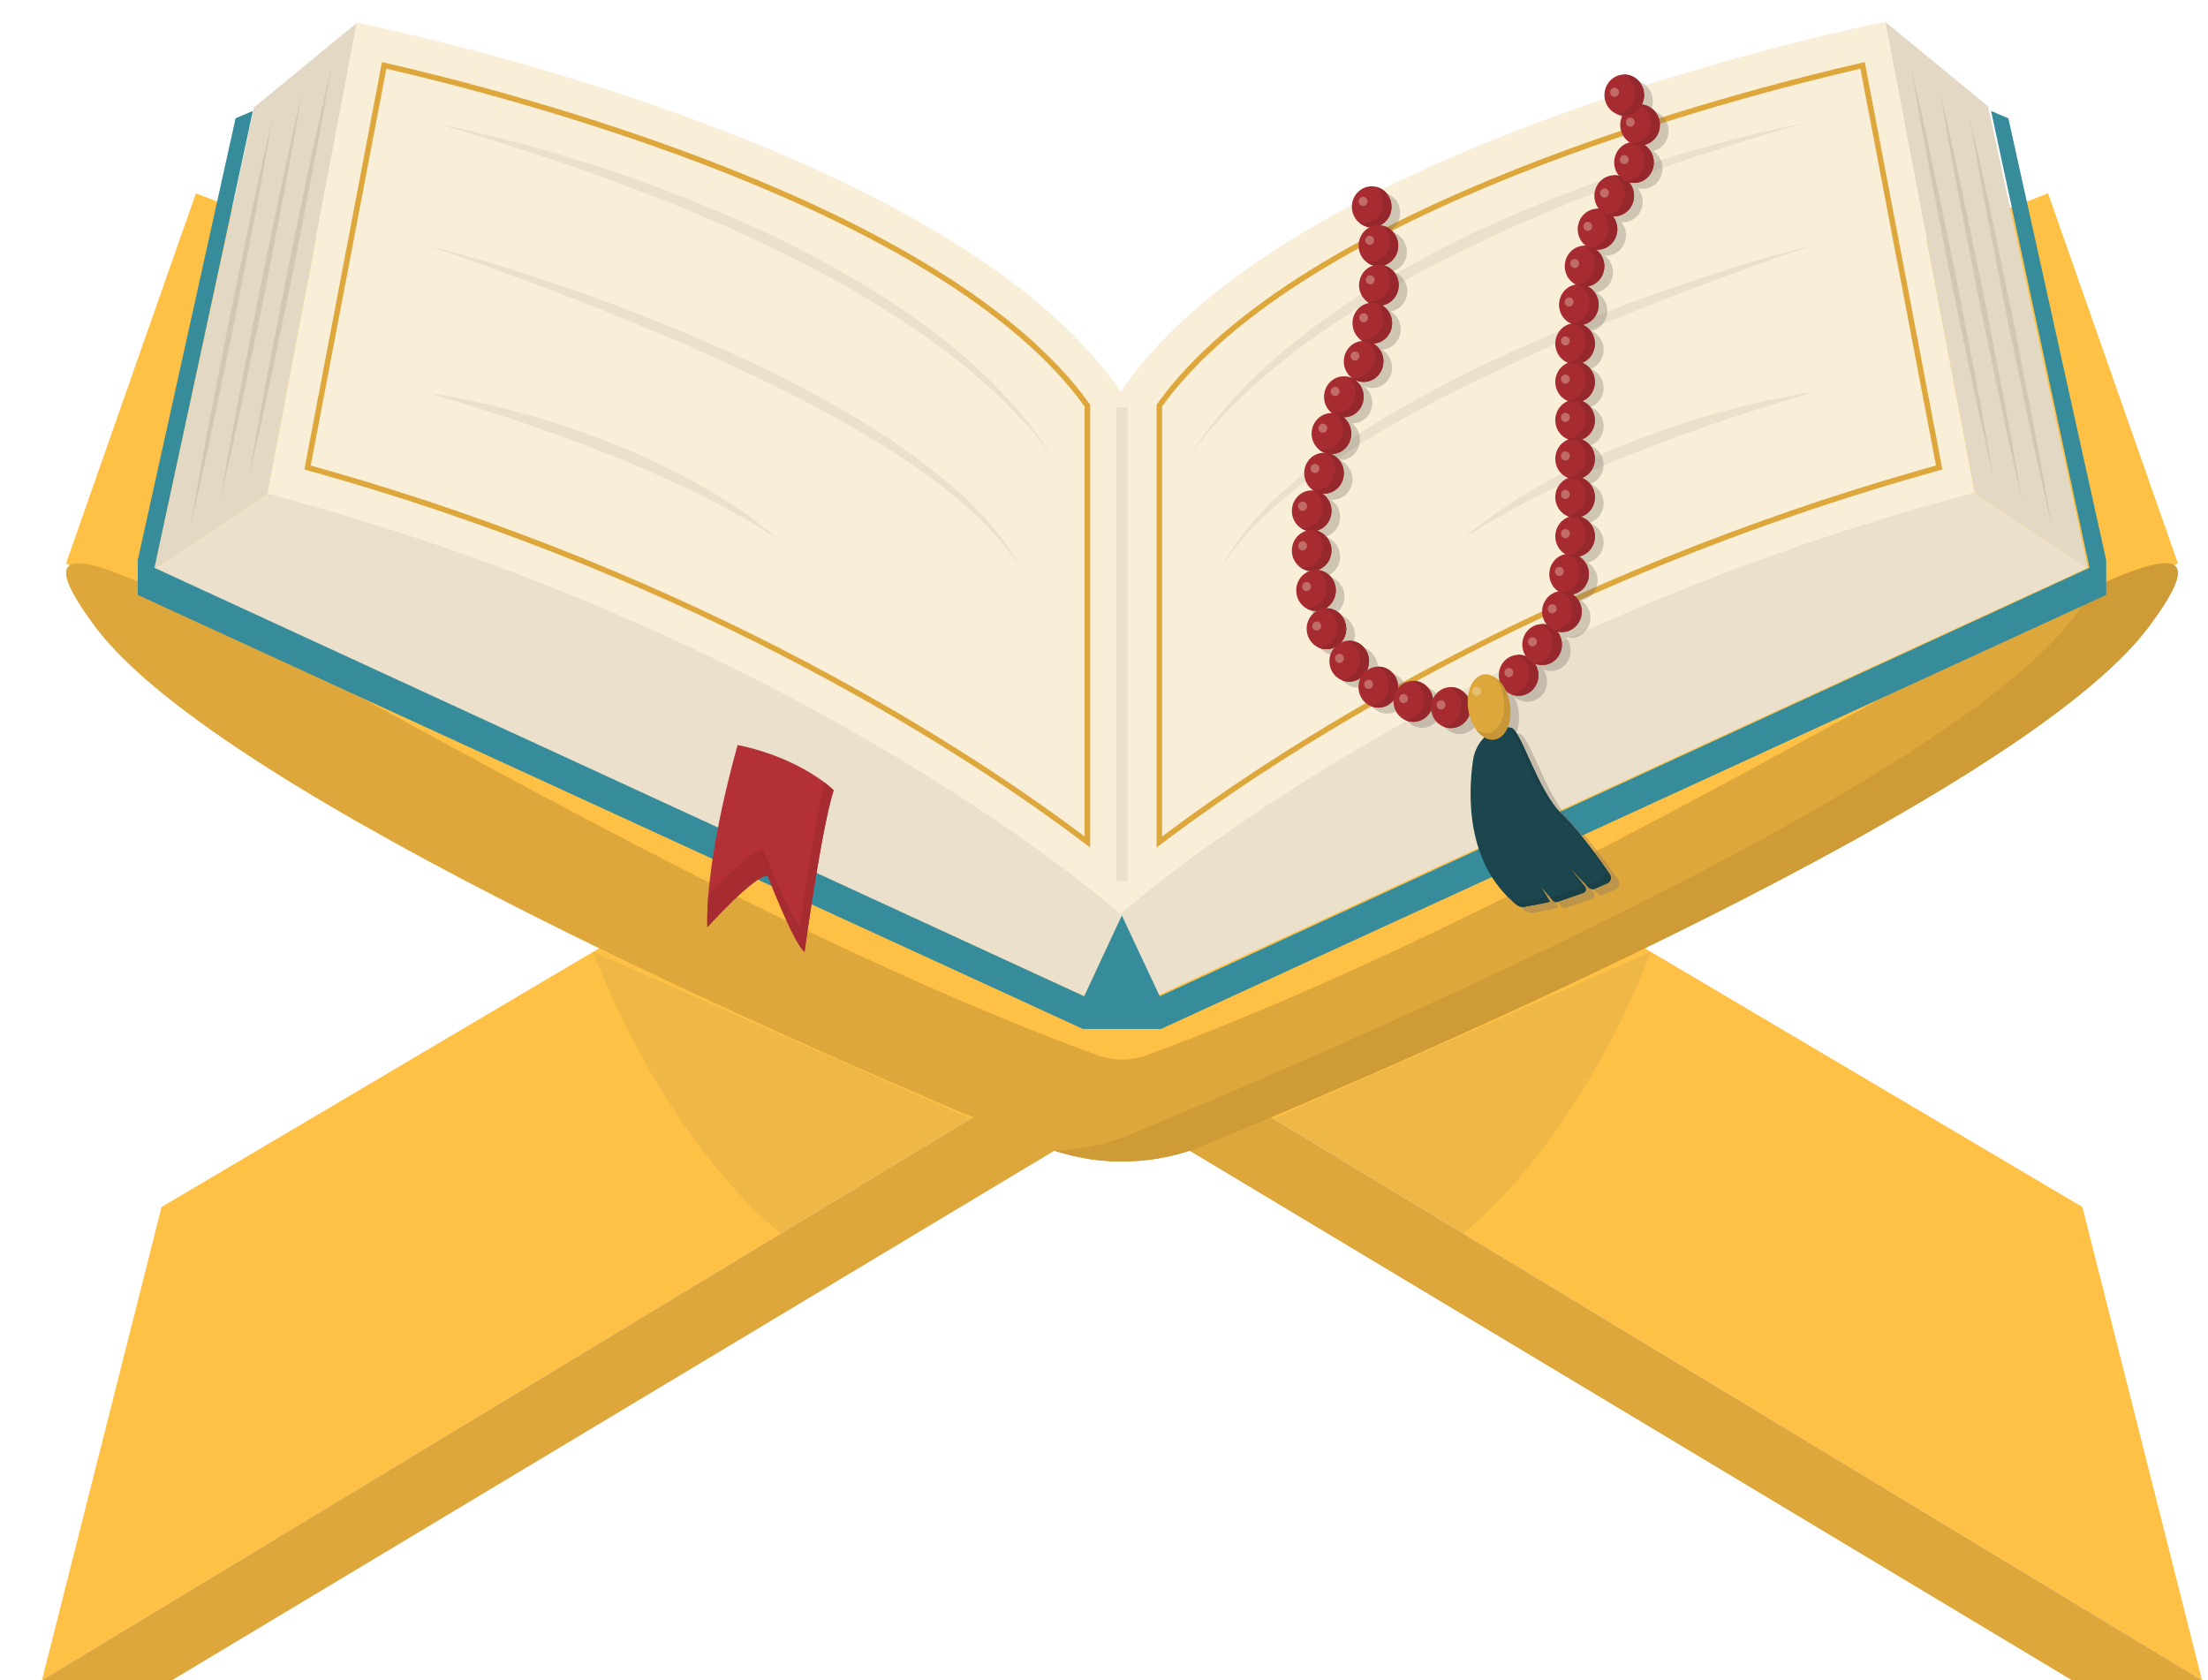 <svg width="46" height="35" viewBox="0 0 46 35" fill="none" xmlns="http://www.w3.org/2000/svg">
<path d="M3.366 25.143L0.875 35L20.443 23.171L13.114 19.38L3.366 25.143Z" fill="#FFC145"/>
<path d="M0.875 35H3.586L22.026 23.935L20.443 23.171L0.875 35Z" fill="#DEA73C"/>
<path opacity="0.09" d="M12.356 19.828C12.356 19.828 13.665 23.518 16.266 25.696L20.225 23.303L12.356 19.828Z" fill="#545454"/>
<path d="M43.383 25.143L45.875 35L26.307 23.171L33.635 19.38L43.383 25.143Z" fill="#FFC145"/>
<path d="M45.874 35H43.163L24.686 23.913L26.306 23.171L45.874 35Z" fill="#DEA73C"/>
<path opacity="0.09" d="M34.392 19.828C34.392 19.828 33.084 23.518 30.483 25.696L26.523 23.303L34.392 19.828Z" fill="#545454"/>
<path d="M42.668 4.028L23.375 11.382L4.081 4.028L1.376 11.734C1.376 11.734 19.875 21.732 23.375 22.168C26.874 21.732 45.373 11.734 45.373 11.734L42.668 4.028Z" fill="#FFC145"/>
<path d="M23.898 21.979C23.559 22.103 23.19 22.103 22.852 21.979C11.531 17.812 -1.644 8.223 1.993 13.069C4.621 16.572 17.034 21.942 21.645 23.852C22.756 24.312 23.994 24.312 25.104 23.852C29.715 21.942 42.128 16.572 44.757 13.069C48.393 8.223 35.219 17.812 23.898 21.979Z" fill="#DEA73C"/>
<path d="M43.633 12.229C43.533 12.4 43.396 12.603 43.217 12.842C40.588 16.344 28.177 21.714 23.565 23.625C23.047 23.839 22.503 23.952 21.956 23.967C22.983 24.307 24.096 24.27 25.104 23.852C29.715 21.942 42.127 16.572 44.756 13.069C45.933 11.5 45.346 11.446 43.633 12.229Z" fill="#CF9B37"/>
<path d="M7.437 0.474L5.293 2.237L3.213 11.848L5.568 10.284L7.437 0.474Z" fill="#E3D8C3"/>
<path d="M23.377 19.07L22.588 20.754L3.213 11.848L5.568 10.284C5.568 10.284 18.073 13.098 23.377 19.07Z" fill="#EBE0CB"/>
<path d="M23.378 8.208V19.07C23.378 19.07 16.891 13.271 5.568 10.284L7.437 0.474C7.437 0.474 19.86 2.919 23.378 8.208Z" fill="#F9EED7"/>
<path d="M22.654 17.54C20.337 15.783 14.738 12.051 6.407 9.739L8.003 1.362C10.603 1.957 19.671 4.29 22.654 8.448V17.54Z" fill="#F9EED7" stroke="#DEA73C" stroke-width="0.115" stroke-miterlimit="10"/>
<path d="M9.085 2.578C10.29 2.811 11.476 3.146 12.645 3.53C13.814 3.917 14.961 4.377 16.08 4.902C16.638 5.169 17.185 5.462 17.721 5.773C18.257 6.085 18.784 6.417 19.282 6.792C20.284 7.527 21.207 8.404 21.893 9.459C21.513 8.961 21.089 8.504 20.63 8.09C20.177 7.669 19.688 7.291 19.181 6.942C18.171 6.239 17.094 5.639 15.985 5.117C14.882 4.578 13.741 4.124 12.59 3.702C12.014 3.49 11.433 3.293 10.849 3.108C10.265 2.916 9.677 2.742 9.085 2.578Z" fill="#EBE0CB"/>
<path d="M8.921 5.118C10.071 5.41 11.201 5.775 12.32 6.174C13.439 6.576 14.54 7.031 15.622 7.532C16.161 7.788 16.692 8.061 17.215 8.351C17.738 8.641 18.255 8.945 18.746 9.292C19.238 9.636 19.718 10.002 20.157 10.418C20.587 10.841 20.992 11.305 21.271 11.847C20.948 11.334 20.533 10.894 20.082 10.506C19.634 10.112 19.149 9.767 18.65 9.445C17.653 8.801 16.602 8.246 15.527 7.748C14.459 7.232 13.362 6.782 12.26 6.345C11.709 6.126 11.155 5.917 10.598 5.715C10.043 5.506 9.482 5.312 8.921 5.118Z" fill="#EBE0CB"/>
<path d="M8.921 8.189C9.577 8.279 10.223 8.43 10.862 8.605C11.502 8.779 12.131 8.996 12.751 9.237C13.369 9.483 13.974 9.767 14.558 10.092C15.141 10.419 15.7 10.793 16.214 11.222C15.924 11.056 15.652 10.866 15.355 10.717C15.07 10.549 14.773 10.403 14.479 10.254C13.883 9.972 13.283 9.697 12.669 9.458C12.057 9.214 11.437 8.993 10.813 8.779C10.501 8.672 10.187 8.572 9.871 8.476C9.557 8.372 9.239 8.284 8.921 8.189Z" fill="#EBE0CB"/>
<path d="M6.905 1.384C6.782 2.102 6.654 2.819 6.517 3.535L6.1 5.68L5.656 7.819C5.505 8.531 5.347 9.242 5.183 9.952C5.305 9.233 5.434 8.516 5.57 7.801L5.988 5.656L6.431 3.517C6.582 2.804 6.741 2.093 6.905 1.384Z" fill="#D1C7B4"/>
<path d="M6.305 1.877C6.182 2.595 6.053 3.312 5.917 4.028L5.5 6.173L5.056 8.312C4.905 9.024 4.747 9.735 4.583 10.445C4.705 9.726 4.834 9.009 4.97 8.294L5.388 6.149L5.831 4.01C5.982 3.297 6.141 2.586 6.305 1.877Z" fill="#D1C7B4"/>
<path d="M5.684 2.425C5.561 3.143 5.433 3.86 5.297 4.576L4.879 6.721L4.436 8.86C4.285 9.572 4.126 10.283 3.962 10.993C4.085 10.274 4.213 9.557 4.349 8.842L4.767 6.697L5.211 4.558C5.362 3.845 5.52 3.134 5.684 2.425Z" fill="#D1C7B4"/>
<path d="M39.275 0.454L41.419 2.217L43.498 11.828L41.144 10.264L39.275 0.454Z" fill="#E3D8C3"/>
<path d="M23.333 19.049L24.122 20.734L43.497 11.827L41.142 10.264C41.142 10.264 28.258 13.078 23.333 19.049Z" fill="#EBE0CB"/>
<path d="M23.333 8.188V19.05C23.333 19.05 29.819 13.251 41.142 10.264L39.273 0.454C39.273 0.454 26.851 2.899 23.333 8.188Z" fill="#F9EED7"/>
<path d="M37.625 2.558C37.033 2.722 36.445 2.896 35.862 3.088C35.277 3.273 34.696 3.47 34.121 3.682C32.97 4.104 31.829 4.558 30.726 5.097C29.616 5.619 28.539 6.219 27.529 6.922C27.022 7.271 26.533 7.649 26.081 8.071C25.621 8.485 25.198 8.942 24.817 9.439C25.503 8.385 26.426 7.507 27.429 6.772C27.926 6.397 28.453 6.065 28.989 5.754C29.525 5.442 30.072 5.15 30.63 4.882C31.749 4.357 32.896 3.897 34.065 3.51C35.234 3.126 36.42 2.791 37.625 2.558Z" fill="#EBE0CB"/>
<path d="M37.789 5.098C37.229 5.292 36.668 5.486 36.113 5.695C35.556 5.897 35.001 6.106 34.45 6.325C33.349 6.762 32.252 7.212 31.184 7.728C30.109 8.226 29.058 8.781 28.061 9.425C27.562 9.747 27.076 10.093 26.628 10.486C26.178 10.875 25.763 11.313 25.44 11.827C25.719 11.285 26.124 10.821 26.554 10.398C26.993 9.982 27.473 9.616 27.965 9.272C28.456 8.925 28.973 8.621 29.496 8.331C30.019 8.041 30.55 7.768 31.089 7.512C32.171 7.011 33.272 6.556 34.391 6.154C35.51 5.755 36.64 5.39 37.789 5.098Z" fill="#EBE0CB"/>
<path d="M37.79 8.169C37.472 8.264 37.154 8.352 36.84 8.456C36.525 8.552 36.211 8.653 35.899 8.759C35.275 8.973 34.654 9.194 34.042 9.438C33.428 9.677 32.829 9.952 32.233 10.234C31.938 10.383 31.642 10.529 31.357 10.698C31.06 10.847 30.788 11.037 30.498 11.202C31.012 10.773 31.571 10.399 32.153 10.072C32.737 9.748 33.342 9.464 33.961 9.218C34.581 8.976 35.209 8.759 35.849 8.586C36.488 8.41 37.134 8.259 37.79 8.169Z" fill="#EBE0CB"/>
<path d="M39.806 1.364C39.97 2.073 40.128 2.784 40.279 3.497L40.723 5.636L41.141 7.78C41.276 8.496 41.405 9.213 41.528 9.932C41.364 9.222 41.205 8.511 41.054 7.799L40.611 5.66L40.193 3.515C40.057 2.799 39.929 2.082 39.806 1.364Z" fill="#D1C7B4"/>
<path d="M40.406 1.857C40.57 2.566 40.728 3.277 40.879 3.989L41.323 6.129L41.741 8.273C41.877 8.989 42.005 9.706 42.128 10.425C41.964 9.715 41.805 9.004 41.654 8.292L41.211 6.153L40.793 4.008C40.657 3.292 40.529 2.575 40.406 1.857Z" fill="#D1C7B4"/>
<path d="M41.026 2.405C41.19 3.115 41.349 3.825 41.499 4.538L41.943 6.677L42.361 8.822C42.497 9.537 42.625 10.255 42.748 10.973C42.584 10.264 42.425 9.553 42.274 8.84L41.831 6.701L41.413 4.556C41.277 3.841 41.149 3.123 41.026 2.405Z" fill="#D1C7B4"/>
<path d="M41.841 2.464L41.48 2.311L43.531 11.828L24.161 20.754L23.372 19.07L22.587 20.754L3.217 11.828L5.268 2.311L4.908 2.464L2.87 11.668V12.393L22.562 21.435H23.372H23.377H24.187L43.879 12.393V11.668L41.841 2.464Z" fill="#378C9C"/>
<path d="M23.378 8.483V18.358" stroke="#EBE0CB" stroke-width="0.229" stroke-miterlimit="10"/>
<path d="M24.153 17.54C26.47 15.783 32.069 12.051 40.4 9.739L38.804 1.362C36.205 1.957 27.137 4.29 24.153 8.448V17.54Z" stroke="#DEA73C" stroke-width="0.115" stroke-miterlimit="10"/>
<path d="M15.368 15.519C15.368 15.519 14.694 17.822 14.736 19.315C14.736 19.315 15.729 18.214 15.994 18.244C15.994 18.244 16.529 19.641 16.761 19.828C16.761 19.828 17.11 17.263 17.368 16.462C17.368 16.462 16.72 15.801 15.368 15.519Z" fill="#B33037"/>
<path d="M17.175 16.299C16.936 17.329 16.671 19.281 16.671 19.281C16.439 19.094 15.903 17.696 15.903 17.696C15.693 17.673 15.024 18.362 14.758 18.646C14.739 18.879 14.73 19.105 14.736 19.315C14.736 19.315 15.729 18.214 15.994 18.244C15.994 18.244 16.529 19.641 16.761 19.828C16.761 19.828 17.11 17.263 17.367 16.462C17.367 16.462 17.304 16.397 17.175 16.299Z" fill="#A62C32"/>
<path opacity="0.33" d="M34.461 3.14C34.543 3.116 34.613 3.069 34.664 3.006C34.733 2.923 34.77 2.813 34.763 2.7C34.761 2.671 34.756 2.643 34.748 2.614C34.736 2.569 34.715 2.528 34.691 2.491C34.688 2.485 34.685 2.48 34.681 2.475C34.657 2.441 34.627 2.412 34.595 2.387C34.589 2.382 34.583 2.378 34.577 2.374C34.543 2.351 34.507 2.333 34.468 2.32C34.462 2.319 34.457 2.318 34.451 2.316C34.43 2.311 34.408 2.306 34.386 2.304C34.409 2.26 34.425 2.211 34.432 2.16C34.438 2.105 34.435 2.048 34.42 1.991C34.42 1.991 34.42 1.991 34.42 1.991C34.408 1.945 34.387 1.905 34.363 1.868C34.36 1.862 34.357 1.857 34.353 1.852C34.328 1.817 34.299 1.789 34.267 1.764C34.261 1.759 34.255 1.755 34.249 1.751C34.215 1.728 34.179 1.709 34.14 1.697C34.134 1.695 34.128 1.695 34.123 1.693C34.055 1.675 33.983 1.673 33.912 1.694C33.692 1.757 33.564 1.992 33.625 2.22C33.666 2.373 33.783 2.481 33.922 2.518C33.925 2.518 33.928 2.519 33.931 2.52C33.949 2.524 33.968 2.528 33.986 2.53C33.939 2.622 33.923 2.733 33.953 2.842C33.982 2.952 34.051 3.039 34.138 3.093C34.13 3.095 34.123 3.095 34.115 3.097C33.895 3.16 33.766 3.396 33.827 3.623C33.845 3.689 33.878 3.745 33.919 3.793C33.917 3.792 33.914 3.793 33.912 3.792C33.845 3.775 33.773 3.773 33.702 3.793C33.482 3.856 33.353 4.092 33.414 4.319C33.43 4.379 33.458 4.431 33.494 4.476C33.448 4.472 33.401 4.475 33.353 4.489C33.134 4.552 33.005 4.787 33.066 5.015C33.092 5.113 33.151 5.192 33.226 5.247C33.179 5.243 33.13 5.246 33.082 5.26C32.863 5.323 32.734 5.558 32.795 5.785C32.828 5.908 32.911 6.002 33.014 6.054C32.997 6.057 32.981 6.058 32.964 6.063C32.745 6.126 32.616 6.361 32.677 6.588C32.712 6.721 32.805 6.82 32.919 6.868C32.908 6.87 32.898 6.87 32.887 6.874C32.667 6.937 32.538 7.172 32.599 7.399C32.636 7.536 32.734 7.638 32.853 7.684C32.655 7.761 32.542 7.981 32.599 8.196C32.636 8.333 32.733 8.435 32.853 8.481C32.655 8.558 32.542 8.778 32.599 8.993C32.637 9.133 32.738 9.237 32.861 9.282C32.658 9.356 32.541 9.579 32.599 9.797C32.637 9.935 32.736 10.038 32.857 10.083C32.657 10.159 32.541 10.381 32.599 10.597C32.639 10.744 32.748 10.851 32.88 10.892C32.665 10.958 32.539 11.19 32.599 11.414C32.63 11.527 32.701 11.617 32.792 11.671C32.782 11.673 32.772 11.673 32.761 11.676C32.542 11.739 32.413 11.974 32.474 12.202C32.502 12.308 32.568 12.393 32.652 12.447C32.639 12.45 32.626 12.451 32.612 12.454C32.393 12.518 32.264 12.753 32.325 12.98C32.341 13.041 32.37 13.095 32.407 13.14C32.341 13.124 32.27 13.122 32.199 13.142C31.98 13.205 31.851 13.44 31.912 13.668C31.925 13.717 31.947 13.761 31.974 13.8C31.962 13.795 31.95 13.79 31.937 13.786C31.931 13.784 31.925 13.783 31.919 13.782C31.852 13.764 31.78 13.762 31.709 13.783C31.489 13.846 31.361 14.081 31.422 14.308C31.424 14.316 31.427 14.322 31.43 14.329C31.426 14.326 31.423 14.322 31.42 14.319C31.418 14.317 31.417 14.315 31.415 14.313C31.28 14.172 31.113 14.129 30.974 14.224C30.854 14.305 30.783 14.469 30.766 14.659C30.76 14.648 30.754 14.639 30.748 14.629C30.744 14.624 30.741 14.618 30.738 14.613C30.713 14.579 30.684 14.55 30.651 14.525C30.645 14.521 30.639 14.517 30.633 14.512C30.6 14.489 30.563 14.471 30.524 14.459C30.519 14.457 30.513 14.456 30.507 14.455C30.44 14.437 30.368 14.435 30.296 14.456C30.176 14.49 30.084 14.578 30.035 14.687C30.032 14.665 30.029 14.644 30.024 14.623C30.012 14.577 29.991 14.536 29.967 14.499C29.963 14.494 29.96 14.488 29.957 14.483C29.932 14.449 29.903 14.42 29.87 14.395C29.865 14.39 29.859 14.386 29.852 14.382C29.819 14.359 29.782 14.341 29.744 14.328C29.738 14.326 29.732 14.326 29.726 14.324C29.659 14.307 29.587 14.304 29.515 14.325C29.43 14.35 29.359 14.401 29.306 14.467C29.308 14.449 29.309 14.43 29.308 14.411C29.306 14.383 29.301 14.354 29.294 14.326C29.282 14.28 29.261 14.239 29.237 14.202C29.233 14.197 29.23 14.191 29.227 14.186C29.202 14.152 29.173 14.123 29.141 14.098C29.135 14.094 29.129 14.089 29.122 14.085C29.089 14.062 29.053 14.044 29.014 14.032C29.008 14.03 29.002 14.029 28.996 14.028C28.929 14.01 28.857 14.008 28.786 14.028C28.737 14.043 28.694 14.066 28.656 14.095C28.702 14.002 28.716 13.893 28.687 13.785C28.675 13.74 28.655 13.699 28.63 13.662C28.627 13.656 28.624 13.651 28.62 13.646C28.596 13.612 28.567 13.583 28.534 13.558C28.528 13.553 28.522 13.549 28.516 13.544C28.482 13.521 28.446 13.503 28.407 13.491C28.401 13.489 28.396 13.489 28.39 13.487C28.323 13.469 28.251 13.467 28.179 13.488C28.158 13.494 28.138 13.503 28.118 13.512C28.176 13.448 28.214 13.367 28.225 13.279C28.232 13.224 28.228 13.166 28.213 13.11C28.201 13.064 28.18 13.023 28.156 12.986C28.153 12.981 28.15 12.975 28.146 12.97C28.122 12.936 28.092 12.907 28.06 12.882C28.054 12.877 28.048 12.873 28.042 12.869C28.008 12.846 27.972 12.828 27.933 12.815C27.927 12.813 27.922 12.813 27.916 12.811C27.877 12.801 27.838 12.796 27.797 12.798C27.945 12.713 28.034 12.54 28.005 12.358C27.998 12.311 27.982 12.268 27.962 12.229C27.959 12.223 27.957 12.217 27.954 12.211C27.933 12.175 27.907 12.143 27.878 12.114C27.872 12.109 27.867 12.104 27.861 12.099C27.83 12.072 27.796 12.05 27.759 12.034C27.753 12.031 27.748 12.029 27.742 12.027C27.707 12.014 27.67 12.004 27.631 12.001C27.81 11.943 27.934 11.763 27.919 11.561C27.915 11.514 27.903 11.47 27.886 11.429C27.883 11.423 27.882 11.417 27.879 11.411C27.861 11.373 27.838 11.338 27.811 11.308C27.806 11.302 27.8 11.296 27.795 11.291C27.766 11.262 27.734 11.237 27.698 11.217C27.693 11.214 27.687 11.212 27.682 11.21C27.658 11.198 27.633 11.189 27.607 11.182C27.692 11.16 27.766 11.112 27.821 11.046C27.889 10.963 27.927 10.853 27.919 10.736C27.915 10.689 27.902 10.645 27.886 10.603C27.883 10.597 27.881 10.591 27.879 10.585C27.861 10.547 27.838 10.513 27.81 10.482C27.805 10.476 27.8 10.471 27.795 10.466C27.773 10.444 27.75 10.424 27.724 10.407C27.748 10.41 27.772 10.411 27.796 10.409C27.91 10.4 28.009 10.344 28.078 10.261C28.147 10.178 28.185 10.068 28.176 9.95C28.172 9.903 28.16 9.859 28.143 9.818C28.14 9.812 28.139 9.806 28.136 9.8C28.118 9.762 28.095 9.727 28.068 9.697C28.063 9.691 28.058 9.685 28.052 9.68C28.023 9.651 27.991 9.626 27.955 9.606C27.95 9.603 27.944 9.601 27.939 9.599C27.928 9.594 27.918 9.588 27.907 9.584C27.911 9.584 27.915 9.585 27.92 9.585C28.148 9.585 28.332 9.394 28.332 9.158C28.332 9.111 28.323 9.066 28.31 9.023C28.308 9.017 28.306 9.011 28.304 9.005C28.289 8.966 28.269 8.93 28.244 8.897C28.239 8.89 28.235 8.885 28.23 8.879C28.211 8.856 28.19 8.836 28.167 8.818C28.17 8.818 28.174 8.819 28.177 8.819C28.405 8.819 28.59 8.628 28.59 8.392V8.392C28.59 8.344 28.58 8.3 28.567 8.257C28.565 8.251 28.564 8.245 28.561 8.239C28.547 8.199 28.526 8.163 28.501 8.13C28.496 8.124 28.492 8.118 28.487 8.112C28.46 8.081 28.43 8.053 28.396 8.031C28.395 8.03 28.394 8.029 28.392 8.028C28.41 8.038 28.428 8.047 28.448 8.055C28.451 8.056 28.454 8.057 28.457 8.058C28.499 8.072 28.543 8.082 28.59 8.082C28.818 8.082 29.003 7.891 29.003 7.655V7.655C29.003 7.608 28.994 7.563 28.98 7.52C28.978 7.514 28.977 7.508 28.974 7.502C28.96 7.462 28.939 7.426 28.914 7.393C28.909 7.387 28.905 7.382 28.9 7.376C28.873 7.344 28.843 7.317 28.809 7.294C28.804 7.291 28.798 7.289 28.793 7.285C28.792 7.285 28.79 7.284 28.789 7.283C29.008 7.273 29.183 7.087 29.183 6.858C29.183 6.81 29.174 6.765 29.16 6.723C29.158 6.717 29.157 6.71 29.155 6.705C29.14 6.665 29.119 6.629 29.095 6.596C29.09 6.59 29.085 6.584 29.081 6.578C29.054 6.547 29.024 6.519 28.99 6.497C28.985 6.493 28.979 6.491 28.974 6.488C28.973 6.487 28.972 6.487 28.972 6.487C29.169 6.455 29.32 6.28 29.32 6.066C29.32 6.019 29.311 5.974 29.297 5.932C29.296 5.925 29.294 5.919 29.292 5.913C29.277 5.874 29.256 5.838 29.232 5.805C29.227 5.799 29.223 5.793 29.218 5.787C29.191 5.756 29.161 5.728 29.127 5.706C29.122 5.702 29.116 5.7 29.111 5.697C29.079 5.678 29.045 5.663 29.008 5.654C29.183 5.604 29.311 5.44 29.311 5.244C29.311 5.197 29.302 5.152 29.288 5.109C29.286 5.103 29.285 5.097 29.283 5.091C29.268 5.051 29.247 5.015 29.223 4.982C29.218 4.976 29.213 4.97 29.209 4.965C29.182 4.933 29.152 4.906 29.118 4.883C29.113 4.88 29.107 4.878 29.102 4.874C29.051 4.844 28.993 4.826 28.931 4.82C29.073 4.753 29.171 4.605 29.171 4.434C29.171 4.386 29.162 4.342 29.148 4.299C29.146 4.293 29.145 4.287 29.143 4.281C29.128 4.241 29.108 4.205 29.083 4.172C29.078 4.166 29.073 4.16 29.069 4.155C29.042 4.123 29.012 4.096 28.978 4.073C28.973 4.07 28.967 4.067 28.962 4.064C28.902 4.029 28.833 4.007 28.759 4.007C28.531 4.007 28.346 4.198 28.346 4.434C28.346 4.618 28.459 4.773 28.617 4.834C28.62 4.835 28.623 4.836 28.626 4.837C28.658 4.848 28.691 4.855 28.726 4.858C28.584 4.926 28.486 5.073 28.486 5.244C28.486 5.429 28.599 5.584 28.757 5.644C28.76 5.645 28.763 5.646 28.766 5.647C28.777 5.651 28.787 5.655 28.798 5.657C28.624 5.707 28.495 5.871 28.495 6.067C28.495 6.227 28.581 6.365 28.707 6.438C28.51 6.47 28.358 6.645 28.358 6.858C28.358 7.019 28.445 7.158 28.572 7.23C28.353 7.24 28.178 7.426 28.178 7.656C28.178 7.815 28.263 7.952 28.387 8.025C28.385 8.024 28.383 8.024 28.381 8.022C28.32 7.987 28.252 7.965 28.177 7.965C27.949 7.965 27.765 8.156 27.765 8.392C27.765 8.532 27.83 8.654 27.93 8.732C27.927 8.732 27.924 8.731 27.92 8.731C27.692 8.731 27.508 8.923 27.508 9.159C27.508 9.342 27.621 9.498 27.779 9.558C27.779 9.558 27.78 9.559 27.78 9.559C27.765 9.558 27.749 9.557 27.733 9.558C27.505 9.576 27.335 9.782 27.353 10.017C27.364 10.158 27.44 10.276 27.547 10.345C27.524 10.343 27.5 10.342 27.475 10.344C27.248 10.362 27.078 10.567 27.096 10.803C27.11 10.986 27.234 11.132 27.396 11.179C27.399 11.18 27.403 11.18 27.406 11.181C27.407 11.181 27.407 11.181 27.408 11.182C27.216 11.231 27.08 11.417 27.096 11.628C27.11 11.812 27.234 11.958 27.396 12.005C27.399 12.005 27.403 12.006 27.406 12.007C27.429 12.013 27.453 12.017 27.478 12.019C27.284 12.08 27.158 12.28 27.191 12.493C27.219 12.675 27.354 12.81 27.519 12.843C27.523 12.844 27.526 12.844 27.529 12.845C27.558 12.85 27.587 12.852 27.618 12.85C27.453 12.943 27.366 13.143 27.418 13.338C27.459 13.491 27.576 13.599 27.715 13.636C27.718 13.636 27.721 13.637 27.724 13.638C27.743 13.642 27.761 13.646 27.78 13.648C27.79 13.649 27.799 13.648 27.808 13.649C27.823 13.649 27.837 13.65 27.851 13.648C27.876 13.646 27.901 13.642 27.926 13.635C27.948 13.629 27.968 13.62 27.987 13.61C27.894 13.715 27.852 13.866 27.892 14.013C27.933 14.166 28.05 14.275 28.189 14.311C28.192 14.312 28.195 14.313 28.198 14.313C28.216 14.318 28.235 14.322 28.254 14.323C28.264 14.324 28.273 14.324 28.283 14.324C28.297 14.325 28.311 14.325 28.325 14.324C28.35 14.322 28.375 14.318 28.4 14.311C28.449 14.297 28.492 14.273 28.53 14.245C28.484 14.337 28.47 14.446 28.499 14.554C28.54 14.707 28.657 14.815 28.796 14.852C28.799 14.852 28.802 14.853 28.805 14.854C28.823 14.858 28.842 14.862 28.861 14.864C28.87 14.864 28.88 14.864 28.89 14.864C28.904 14.865 28.917 14.866 28.931 14.864C28.956 14.862 28.981 14.858 29.007 14.851C29.092 14.826 29.163 14.775 29.215 14.709C29.212 14.755 29.215 14.803 29.228 14.85C29.269 15.003 29.386 15.112 29.525 15.149C29.528 15.149 29.531 15.15 29.534 15.151C29.553 15.155 29.571 15.159 29.591 15.16C29.6 15.161 29.61 15.161 29.619 15.161C29.633 15.162 29.647 15.162 29.661 15.161C29.686 15.159 29.711 15.155 29.736 15.148C29.819 15.124 29.888 15.076 29.94 15.014C29.964 14.985 29.983 14.951 29.998 14.917C30.001 14.938 30.003 14.96 30.009 14.981C30.05 15.134 30.167 15.242 30.306 15.279C30.309 15.28 30.312 15.28 30.315 15.281C30.333 15.286 30.352 15.289 30.371 15.291C30.381 15.292 30.39 15.292 30.4 15.292C30.414 15.292 30.427 15.293 30.442 15.292C30.466 15.29 30.492 15.286 30.517 15.278C30.627 15.247 30.714 15.172 30.766 15.077C30.777 15.056 30.786 15.034 30.794 15.011C30.803 15.045 30.812 15.079 30.824 15.112C30.853 15.192 30.89 15.26 30.933 15.319C30.946 15.338 30.961 15.355 30.976 15.373C30.982 15.38 30.989 15.388 30.996 15.395C31.01 15.41 31.025 15.424 31.04 15.436C31.049 15.444 31.058 15.45 31.067 15.457C31.08 15.467 31.093 15.477 31.108 15.485C30.983 15.609 30.896 15.777 30.87 15.962C30.764 16.699 30.727 18.117 31.77 18.97C31.795 18.99 31.823 19.004 31.854 19.012C31.884 19.019 31.915 19.021 31.946 19.015C32.076 18.992 32.305 18.95 32.446 18.916C32.455 18.914 32.466 18.911 32.473 18.91L32.382 18.756L32.3 18.618L32.478 18.821L32.539 18.89C32.55 18.903 32.563 18.911 32.578 18.915C32.593 18.919 32.609 18.919 32.624 18.913L33.166 18.727C33.18 18.722 33.191 18.714 33.2 18.704C33.217 18.684 33.225 18.657 33.22 18.631C33.217 18.617 33.211 18.605 33.202 18.593L33.128 18.503L32.916 18.245L33.279 18.613C33.296 18.631 33.318 18.642 33.341 18.646C33.364 18.651 33.388 18.648 33.411 18.638L33.668 18.526C33.673 18.523 33.675 18.519 33.68 18.516C33.735 18.483 33.755 18.413 33.725 18.354C33.723 18.349 33.723 18.343 33.72 18.339C33.652 18.24 33.55 18.093 33.427 17.927C33.304 17.762 33.161 17.577 33.014 17.405C32.916 17.29 32.816 17.181 32.718 17.086C32.559 16.931 32.418 16.705 32.292 16.465C32.116 16.129 31.971 15.765 31.851 15.531C31.782 15.398 31.722 15.307 31.67 15.288C31.646 15.28 31.618 15.277 31.588 15.277C31.666 15.089 31.671 14.83 31.584 14.592C31.574 14.566 31.563 14.542 31.552 14.518C31.599 14.56 31.656 14.589 31.718 14.605C31.721 14.606 31.724 14.606 31.727 14.607C31.745 14.612 31.764 14.615 31.783 14.617C31.792 14.618 31.802 14.618 31.811 14.618C31.825 14.618 31.839 14.619 31.854 14.618C31.878 14.615 31.904 14.611 31.929 14.604C32.039 14.573 32.126 14.498 32.178 14.403C32.203 14.355 32.221 14.303 32.228 14.248C32.235 14.193 32.231 14.135 32.216 14.079C32.204 14.033 32.183 13.992 32.159 13.955C32.158 13.953 32.157 13.949 32.156 13.947C32.173 13.954 32.19 13.96 32.208 13.964C32.211 13.965 32.214 13.966 32.217 13.967C32.235 13.971 32.254 13.975 32.273 13.977C32.283 13.978 32.292 13.977 32.302 13.978C32.316 13.978 32.33 13.979 32.344 13.977C32.369 13.975 32.394 13.971 32.419 13.964C32.529 13.932 32.616 13.858 32.668 13.763C32.694 13.715 32.712 13.663 32.718 13.608C32.725 13.553 32.722 13.495 32.707 13.438C32.707 13.438 32.707 13.438 32.707 13.438C32.694 13.393 32.674 13.352 32.65 13.315C32.646 13.309 32.643 13.304 32.64 13.299C32.635 13.292 32.63 13.285 32.625 13.279C32.626 13.279 32.628 13.279 32.63 13.28C32.648 13.284 32.667 13.288 32.686 13.29C32.696 13.29 32.705 13.29 32.715 13.29C32.729 13.291 32.742 13.292 32.757 13.29C32.782 13.288 32.807 13.284 32.832 13.277C32.942 13.245 33.029 13.171 33.081 13.076C33.133 12.981 33.15 12.865 33.12 12.751C33.107 12.705 33.087 12.665 33.062 12.628C33.059 12.622 33.056 12.617 33.052 12.612C33.028 12.577 32.999 12.549 32.966 12.524C32.96 12.519 32.954 12.515 32.948 12.51C32.946 12.509 32.944 12.507 32.941 12.506C32.955 12.504 32.968 12.502 32.981 12.498C33.09 12.467 33.178 12.392 33.23 12.297C33.256 12.25 33.273 12.197 33.28 12.142C33.287 12.087 33.284 12.03 33.268 11.973C33.268 11.973 33.268 11.973 33.268 11.973C33.256 11.927 33.236 11.886 33.211 11.849C33.208 11.844 33.205 11.838 33.201 11.833C33.177 11.799 33.148 11.77 33.115 11.745C33.109 11.741 33.103 11.736 33.097 11.732C33.09 11.727 33.083 11.721 33.076 11.717C33.086 11.715 33.096 11.714 33.106 11.711C33.216 11.68 33.303 11.605 33.355 11.51C33.381 11.463 33.398 11.41 33.405 11.355C33.412 11.3 33.409 11.242 33.394 11.186C33.394 11.186 33.394 11.186 33.394 11.185C33.381 11.14 33.361 11.099 33.337 11.062C33.333 11.057 33.33 11.051 33.327 11.046C33.302 11.012 33.273 10.983 33.24 10.958C33.234 10.953 33.229 10.949 33.222 10.945C33.189 10.922 33.153 10.903 33.114 10.892C33.114 10.892 33.114 10.892 33.114 10.891C33.22 10.858 33.305 10.786 33.355 10.693C33.381 10.645 33.399 10.593 33.406 10.538C33.412 10.483 33.409 10.425 33.394 10.368C33.394 10.368 33.394 10.368 33.394 10.368C33.382 10.323 33.361 10.282 33.337 10.245C33.334 10.239 33.331 10.234 33.327 10.229C33.302 10.195 33.273 10.166 33.241 10.141C33.235 10.136 33.229 10.132 33.222 10.127C33.195 10.109 33.166 10.093 33.136 10.081C33.231 10.046 33.308 9.978 33.355 9.892C33.394 9.821 33.414 9.738 33.408 9.653C33.406 9.625 33.401 9.596 33.394 9.567C33.382 9.522 33.361 9.481 33.337 9.444C33.333 9.438 33.33 9.433 33.327 9.428C33.302 9.394 33.273 9.365 33.24 9.34C33.234 9.335 33.229 9.331 33.222 9.327C33.194 9.307 33.164 9.291 33.132 9.279C33.203 9.253 33.264 9.211 33.31 9.155C33.378 9.072 33.415 8.962 33.408 8.849C33.406 8.821 33.401 8.792 33.394 8.764C33.381 8.718 33.361 8.678 33.337 8.64C33.333 8.635 33.33 8.629 33.327 8.624C33.302 8.59 33.273 8.561 33.24 8.536C33.234 8.531 33.229 8.527 33.222 8.523C33.197 8.505 33.169 8.49 33.14 8.479C33.286 8.422 33.386 8.289 33.406 8.136C33.412 8.081 33.409 8.024 33.394 7.967C33.382 7.921 33.361 7.881 33.337 7.843C33.334 7.838 33.331 7.833 33.327 7.827C33.302 7.793 33.273 7.764 33.241 7.739C33.235 7.735 33.229 7.73 33.222 7.726C33.197 7.708 33.169 7.693 33.14 7.682C33.233 7.646 33.309 7.579 33.355 7.494C33.381 7.447 33.398 7.394 33.405 7.339C33.412 7.284 33.409 7.227 33.394 7.17C33.394 7.17 33.394 7.17 33.394 7.17C33.381 7.124 33.361 7.084 33.337 7.046C33.333 7.041 33.33 7.035 33.327 7.03C33.302 6.996 33.273 6.967 33.24 6.942C33.234 6.938 33.229 6.934 33.222 6.929C33.2 6.914 33.177 6.901 33.152 6.891C33.163 6.889 33.173 6.888 33.184 6.885C33.266 6.861 33.336 6.813 33.387 6.751C33.456 6.667 33.493 6.558 33.485 6.445C33.483 6.416 33.478 6.388 33.471 6.359C33.459 6.313 33.438 6.273 33.414 6.236C33.41 6.231 33.407 6.225 33.404 6.22C33.379 6.185 33.35 6.156 33.318 6.132C33.312 6.127 33.306 6.123 33.3 6.118C33.285 6.108 33.269 6.099 33.253 6.091C33.269 6.089 33.285 6.086 33.302 6.082C33.466 6.035 33.58 5.89 33.601 5.725C33.608 5.67 33.605 5.613 33.589 5.556C33.589 5.556 33.589 5.556 33.589 5.556C33.577 5.51 33.556 5.47 33.532 5.433C33.529 5.427 33.526 5.422 33.522 5.417C33.498 5.382 33.469 5.353 33.436 5.329C33.435 5.327 33.434 5.326 33.432 5.325C33.44 5.326 33.448 5.325 33.455 5.325C33.469 5.325 33.483 5.326 33.497 5.325C33.522 5.322 33.547 5.318 33.573 5.311C33.737 5.264 33.851 5.12 33.872 4.955C33.879 4.9 33.876 4.842 33.86 4.786C33.86 4.786 33.86 4.786 33.86 4.785C33.848 4.74 33.828 4.699 33.803 4.662C33.8 4.657 33.797 4.651 33.793 4.646C33.789 4.64 33.786 4.635 33.781 4.629C33.789 4.63 33.796 4.629 33.804 4.629C33.818 4.63 33.832 4.631 33.846 4.629C33.871 4.627 33.896 4.623 33.921 4.616C34.004 4.592 34.073 4.544 34.125 4.482C34.194 4.398 34.23 4.289 34.223 4.175C34.221 4.147 34.216 4.119 34.209 4.09C34.197 4.044 34.176 4.004 34.152 3.967C34.148 3.961 34.145 3.955 34.142 3.95C34.134 3.939 34.125 3.929 34.116 3.919C34.119 3.92 34.121 3.92 34.123 3.921C34.126 3.921 34.129 3.922 34.132 3.923C34.151 3.927 34.169 3.931 34.189 3.933C34.198 3.934 34.207 3.933 34.217 3.934C34.231 3.934 34.245 3.935 34.259 3.933C34.284 3.931 34.309 3.927 34.334 3.92C34.499 3.873 34.613 3.729 34.633 3.564C34.64 3.509 34.637 3.451 34.622 3.394C34.622 3.394 34.622 3.394 34.622 3.394C34.61 3.349 34.589 3.308 34.565 3.271C34.562 3.265 34.559 3.26 34.555 3.255C34.53 3.221 34.501 3.192 34.469 3.167C34.463 3.162 34.457 3.158 34.451 3.154C34.446 3.151 34.442 3.147 34.437 3.144C34.446 3.143 34.453 3.142 34.461 3.14Z" fill="#787167"/>
<path d="M28.99 4.308C28.99 4.544 28.805 4.735 28.577 4.735C28.349 4.735 28.164 4.544 28.164 4.308C28.164 4.072 28.349 3.881 28.577 3.881C28.805 3.881 28.99 4.072 28.99 4.308Z" fill="#A62C32"/>
<path d="M28.66 3.89C28.755 3.968 28.816 4.087 28.816 4.221C28.816 4.457 28.631 4.648 28.403 4.648C28.375 4.648 28.347 4.645 28.32 4.64C28.391 4.698 28.48 4.735 28.577 4.735C28.805 4.735 28.99 4.544 28.99 4.308C28.99 4.102 28.849 3.929 28.66 3.89Z" fill="#96282D"/>
<path opacity="0.33" d="M28.489 4.196C28.489 4.249 28.448 4.291 28.398 4.291C28.347 4.291 28.306 4.249 28.306 4.196C28.306 4.144 28.347 4.101 28.398 4.101C28.448 4.101 28.489 4.144 28.489 4.196Z" fill="#F9EED7"/>
<path d="M29.129 5.118C29.129 5.354 28.945 5.545 28.717 5.545C28.489 5.545 28.304 5.354 28.304 5.118C28.304 4.882 28.489 4.691 28.717 4.691C28.945 4.691 29.129 4.882 29.129 5.118Z" fill="#A62C32"/>
<path d="M28.8 4.7C28.894 4.778 28.956 4.897 28.956 5.031C28.956 5.267 28.771 5.458 28.543 5.458C28.515 5.458 28.487 5.455 28.46 5.45C28.531 5.508 28.619 5.545 28.717 5.545C28.945 5.545 29.13 5.354 29.13 5.118C29.13 4.912 28.988 4.74 28.8 4.7Z" fill="#96282D"/>
<path opacity="0.33" d="M28.629 5.006C28.629 5.059 28.587 5.101 28.537 5.101C28.486 5.101 28.445 5.059 28.445 5.006C28.445 4.954 28.486 4.911 28.537 4.911C28.587 4.911 28.629 4.954 28.629 5.006Z" fill="#F9EED7"/>
<path d="M29.139 5.941C29.139 6.177 28.954 6.368 28.726 6.368C28.498 6.368 28.314 6.177 28.314 5.941C28.314 5.705 28.498 5.514 28.726 5.514C28.954 5.514 29.139 5.705 29.139 5.941Z" fill="#A62C32"/>
<path d="M28.81 5.522C28.905 5.6 28.966 5.719 28.966 5.854C28.966 6.09 28.781 6.281 28.553 6.281C28.525 6.281 28.497 6.278 28.47 6.272C28.541 6.331 28.629 6.368 28.727 6.368C28.955 6.368 29.14 6.176 29.14 5.941C29.14 5.734 28.998 5.562 28.81 5.522Z" fill="#96282D"/>
<path opacity="0.33" d="M28.638 5.829C28.638 5.882 28.597 5.924 28.546 5.924C28.495 5.924 28.454 5.881 28.454 5.829C28.454 5.777 28.495 5.734 28.546 5.734C28.597 5.734 28.638 5.776 28.638 5.829Z" fill="#F9EED7"/>
<path d="M29.003 6.732C29.003 6.968 28.818 7.159 28.59 7.159C28.362 7.159 28.177 6.968 28.177 6.732C28.177 6.496 28.362 6.305 28.59 6.305C28.818 6.305 29.003 6.496 29.003 6.732Z" fill="#A62C32"/>
<path d="M28.672 6.313C28.766 6.392 28.828 6.51 28.828 6.645C28.828 6.881 28.643 7.072 28.415 7.072C28.387 7.072 28.359 7.069 28.332 7.064C28.403 7.122 28.491 7.159 28.589 7.159C28.817 7.159 29.002 6.968 29.002 6.732C29.002 6.525 28.861 6.353 28.672 6.313Z" fill="#96282D"/>
<path opacity="0.33" d="M28.501 6.62C28.501 6.673 28.46 6.715 28.409 6.715C28.358 6.715 28.317 6.673 28.317 6.62C28.317 6.568 28.359 6.525 28.409 6.525C28.46 6.525 28.501 6.568 28.501 6.62Z" fill="#F9EED7"/>
<path d="M28.822 7.529C28.822 7.765 28.637 7.956 28.409 7.956C28.181 7.956 27.996 7.765 27.996 7.529C27.996 7.293 28.181 7.102 28.409 7.102C28.637 7.102 28.822 7.293 28.822 7.529Z" fill="#A62C32"/>
<path d="M28.492 7.111C28.586 7.189 28.647 7.308 28.647 7.442C28.647 7.678 28.462 7.869 28.234 7.869C28.206 7.869 28.178 7.866 28.151 7.861C28.222 7.92 28.311 7.956 28.408 7.956C28.636 7.956 28.821 7.765 28.821 7.529C28.822 7.322 28.68 7.15 28.492 7.111Z" fill="#96282D"/>
<path opacity="0.33" d="M28.321 7.418C28.321 7.47 28.28 7.513 28.23 7.513C28.179 7.513 28.138 7.47 28.138 7.418C28.138 7.365 28.179 7.323 28.23 7.323C28.28 7.322 28.321 7.365 28.321 7.418Z" fill="#F9EED7"/>
<path d="M28.41 8.266C28.41 8.502 28.225 8.693 27.997 8.693C27.769 8.693 27.584 8.502 27.584 8.266C27.584 8.03 27.769 7.839 27.997 7.839C28.225 7.839 28.41 8.03 28.41 8.266Z" fill="#A62C32"/>
<path d="M28.079 7.847C28.173 7.926 28.235 8.044 28.235 8.179C28.235 8.415 28.05 8.606 27.822 8.606C27.793 8.606 27.766 8.603 27.739 8.598C27.81 8.656 27.898 8.693 27.996 8.693C28.224 8.693 28.409 8.502 28.409 8.266C28.409 8.059 28.267 7.887 28.079 7.847Z" fill="#96282D"/>
<path opacity="0.33" d="M27.907 8.154C27.907 8.207 27.866 8.249 27.815 8.249C27.764 8.249 27.723 8.207 27.723 8.154C27.723 8.102 27.764 8.059 27.815 8.059C27.866 8.059 27.907 8.102 27.907 8.154Z" fill="#F9EED7"/>
<path d="M28.151 9.032C28.151 9.268 27.966 9.459 27.738 9.459C27.51 9.459 27.325 9.268 27.325 9.032C27.325 8.796 27.51 8.605 27.738 8.605C27.966 8.605 28.151 8.796 28.151 9.032Z" fill="#A62C32"/>
<path d="M27.823 8.613C27.917 8.691 27.978 8.81 27.978 8.945C27.978 9.181 27.793 9.372 27.565 9.372C27.537 9.372 27.509 9.369 27.482 9.363C27.553 9.422 27.642 9.459 27.739 9.459C27.967 9.459 28.152 9.267 28.152 9.032C28.153 8.825 28.011 8.653 27.823 8.613Z" fill="#96282D"/>
<path opacity="0.33" d="M27.651 8.92C27.651 8.973 27.609 9.015 27.559 9.015C27.508 9.015 27.467 8.972 27.467 8.92C27.467 8.868 27.508 8.825 27.559 8.825C27.609 8.825 27.651 8.867 27.651 8.92Z" fill="#F9EED7"/>
<path d="M27.995 9.824C28.013 10.059 27.843 10.265 27.616 10.283C27.389 10.302 27.19 10.126 27.172 9.891C27.154 9.656 27.324 9.45 27.552 9.432C27.779 9.413 27.977 9.589 27.995 9.824Z" fill="#A62C32"/>
<path d="M27.636 9.433C27.736 9.504 27.806 9.617 27.816 9.751C27.834 9.986 27.664 10.192 27.436 10.21C27.408 10.213 27.38 10.212 27.353 10.208C27.428 10.261 27.519 10.291 27.616 10.283C27.844 10.265 28.014 10.059 27.996 9.824C27.981 9.618 27.826 9.458 27.636 9.433Z" fill="#96282D"/>
<path opacity="0.33" d="M27.487 9.753C27.491 9.805 27.453 9.851 27.402 9.855C27.352 9.859 27.307 9.82 27.303 9.767C27.3 9.715 27.337 9.669 27.388 9.665C27.439 9.661 27.483 9.7 27.487 9.753Z" fill="#F9EED7"/>
<path d="M27.738 10.61C27.756 10.845 27.586 11.05 27.359 11.069C27.132 11.087 26.933 10.911 26.915 10.676C26.898 10.441 27.067 10.236 27.295 10.217C27.522 10.199 27.721 10.374 27.738 10.61Z" fill="#A62C32"/>
<path d="M27.377 10.219C27.477 10.289 27.547 10.403 27.558 10.537C27.575 10.772 27.405 10.978 27.178 10.996C27.15 10.998 27.122 10.998 27.095 10.994C27.17 11.047 27.261 11.076 27.358 11.069C27.585 11.05 27.755 10.845 27.738 10.609C27.722 10.404 27.568 10.243 27.377 10.219Z" fill="#96282D"/>
<path opacity="0.33" d="M27.23 10.539C27.233 10.591 27.196 10.637 27.145 10.641C27.094 10.645 27.05 10.606 27.046 10.553C27.042 10.501 27.08 10.455 27.131 10.451C27.181 10.447 27.225 10.486 27.23 10.539Z" fill="#F9EED7"/>
<path d="M27.738 11.435C27.756 11.671 27.586 11.876 27.359 11.895C27.132 11.913 26.933 11.737 26.915 11.502C26.898 11.267 27.067 11.061 27.295 11.043C27.522 11.025 27.721 11.2 27.738 11.435Z" fill="#A62C32"/>
<path d="M27.377 11.045C27.477 11.115 27.547 11.229 27.558 11.363C27.575 11.598 27.405 11.804 27.178 11.822C27.15 11.824 27.122 11.823 27.095 11.82C27.17 11.873 27.261 11.902 27.358 11.894C27.585 11.876 27.755 11.67 27.738 11.435C27.722 11.23 27.568 11.069 27.377 11.045Z" fill="#96282D"/>
<path opacity="0.33" d="M27.23 11.364C27.233 11.417 27.196 11.463 27.145 11.466C27.094 11.471 27.05 11.431 27.046 11.379C27.042 11.327 27.08 11.281 27.131 11.277C27.181 11.273 27.225 11.312 27.23 11.364Z" fill="#F9EED7"/>
<path d="M27.825 12.232C27.861 12.465 27.708 12.684 27.483 12.721C27.258 12.758 27.046 12.6 27.01 12.367C26.974 12.134 27.127 11.915 27.352 11.878C27.577 11.841 27.789 11.999 27.825 12.232Z" fill="#A62C32"/>
<path d="M27.434 11.873C27.539 11.935 27.619 12.042 27.639 12.175C27.675 12.408 27.522 12.627 27.297 12.664C27.269 12.669 27.241 12.67 27.214 12.669C27.293 12.715 27.386 12.737 27.482 12.721C27.707 12.683 27.861 12.464 27.824 12.232C27.793 12.028 27.627 11.881 27.434 11.873Z" fill="#96282D"/>
<path opacity="0.33" d="M27.312 12.204C27.32 12.256 27.286 12.304 27.236 12.313C27.186 12.321 27.139 12.286 27.131 12.234C27.123 12.182 27.157 12.133 27.207 12.125C27.257 12.116 27.305 12.152 27.312 12.204Z" fill="#F9EED7"/>
<path d="M28.032 12.984C28.093 13.211 27.964 13.446 27.745 13.509C27.525 13.572 27.298 13.439 27.237 13.212C27.176 12.985 27.305 12.749 27.524 12.686C27.744 12.623 27.971 12.756 28.032 12.984Z" fill="#A62C32"/>
<path d="M27.606 12.672C27.717 12.721 27.807 12.818 27.841 12.948C27.902 13.176 27.774 13.411 27.554 13.474C27.526 13.482 27.499 13.487 27.472 13.489C27.555 13.526 27.65 13.537 27.744 13.51C27.964 13.447 28.093 13.211 28.031 12.984C27.979 12.785 27.797 12.658 27.606 12.672Z" fill="#96282D"/>
<path opacity="0.33" d="M27.52 13.015C27.534 13.065 27.505 13.118 27.456 13.132C27.407 13.146 27.357 13.116 27.343 13.066C27.33 13.015 27.358 12.963 27.407 12.949C27.456 12.934 27.507 12.964 27.52 13.015Z" fill="#F9EED7"/>
<path d="M28.507 13.659C28.568 13.886 28.439 14.122 28.219 14.185C27.999 14.248 27.772 14.115 27.711 13.887C27.65 13.66 27.779 13.425 27.998 13.362C28.218 13.299 28.445 13.432 28.507 13.659Z" fill="#A62C32"/>
<path d="M28.081 13.347C28.192 13.396 28.282 13.494 28.317 13.624C28.378 13.851 28.249 14.086 28.029 14.15C28.002 14.157 27.974 14.162 27.947 14.164C28.03 14.201 28.125 14.212 28.219 14.185C28.439 14.122 28.568 13.887 28.507 13.659C28.454 13.46 28.273 13.334 28.081 13.347Z" fill="#96282D"/>
<path opacity="0.33" d="M27.994 13.69C28.007 13.741 27.979 13.793 27.93 13.807C27.881 13.821 27.83 13.792 27.817 13.741C27.803 13.691 27.832 13.638 27.881 13.624C27.93 13.61 27.98 13.64 27.994 13.69Z" fill="#F9EED7"/>
<path d="M29.112 14.2C29.173 14.427 29.044 14.662 28.825 14.726C28.605 14.789 28.378 14.655 28.317 14.428C28.256 14.201 28.385 13.966 28.604 13.903C28.824 13.84 29.051 13.973 29.112 14.2Z" fill="#A62C32"/>
<path d="M28.687 13.888C28.798 13.937 28.888 14.034 28.923 14.164C28.984 14.392 28.855 14.627 28.636 14.69C28.608 14.698 28.581 14.703 28.553 14.705C28.637 14.742 28.732 14.753 28.826 14.726C29.045 14.663 29.174 14.427 29.113 14.2C29.06 14.001 28.879 13.874 28.687 13.888Z" fill="#96282D"/>
<path opacity="0.33" d="M28.601 14.231C28.614 14.281 28.586 14.334 28.537 14.348C28.488 14.362 28.437 14.332 28.424 14.282C28.41 14.231 28.439 14.179 28.488 14.165C28.537 14.151 28.587 14.18 28.601 14.231Z" fill="#F9EED7"/>
<path d="M29.842 14.497C29.902 14.724 29.774 14.959 29.554 15.022C29.334 15.085 29.107 14.952 29.046 14.725C28.985 14.498 29.114 14.262 29.333 14.199C29.553 14.136 29.781 14.269 29.842 14.497Z" fill="#A62C32"/>
<path d="M29.416 14.184C29.527 14.234 29.617 14.331 29.651 14.461C29.712 14.688 29.584 14.924 29.364 14.987C29.337 14.995 29.309 14.999 29.282 15.001C29.365 15.038 29.46 15.049 29.554 15.022C29.774 14.959 29.902 14.724 29.842 14.496C29.788 14.297 29.607 14.171 29.416 14.184Z" fill="#96282D"/>
<path opacity="0.33" d="M29.33 14.527C29.344 14.578 29.315 14.63 29.266 14.644C29.218 14.658 29.167 14.629 29.153 14.578C29.14 14.528 29.168 14.475 29.217 14.461C29.266 14.447 29.317 14.477 29.33 14.527Z" fill="#F9EED7"/>
<path d="M30.624 14.627C30.685 14.854 30.556 15.089 30.336 15.152C30.117 15.215 29.889 15.082 29.828 14.855C29.767 14.627 29.896 14.392 30.115 14.329C30.335 14.266 30.563 14.399 30.624 14.627Z" fill="#A62C32"/>
<path d="M30.198 14.315C30.308 14.364 30.398 14.461 30.433 14.591C30.494 14.818 30.365 15.054 30.146 15.117C30.119 15.125 30.091 15.129 30.064 15.132C30.147 15.168 30.242 15.179 30.336 15.152C30.556 15.089 30.684 14.854 30.623 14.627C30.57 14.428 30.389 14.301 30.198 14.315Z" fill="#96282D"/>
<path opacity="0.33" d="M30.111 14.658C30.124 14.709 30.096 14.761 30.047 14.775C29.998 14.789 29.947 14.759 29.933 14.709C29.92 14.658 29.949 14.606 29.997 14.592C30.047 14.578 30.097 14.607 30.111 14.658Z" fill="#F9EED7"/>
<path d="M32.035 13.953C32.096 14.181 31.967 14.416 31.747 14.479C31.528 14.542 31.3 14.409 31.239 14.182C31.178 13.954 31.307 13.719 31.527 13.656C31.747 13.593 31.974 13.726 32.035 13.953Z" fill="#A62C32"/>
<path d="M31.609 13.641C31.72 13.691 31.81 13.788 31.844 13.918C31.905 14.145 31.777 14.381 31.557 14.444C31.529 14.452 31.502 14.456 31.475 14.458C31.558 14.495 31.653 14.506 31.747 14.479C31.967 14.416 32.096 14.181 32.035 13.954C31.981 13.755 31.8 13.628 31.609 13.641Z" fill="#96282D"/>
<path opacity="0.33" d="M31.523 13.985C31.537 14.036 31.508 14.088 31.459 14.102C31.41 14.116 31.36 14.086 31.346 14.036C31.333 13.985 31.361 13.933 31.41 13.919C31.459 13.904 31.51 13.934 31.523 13.985Z" fill="#F9EED7"/>
<path d="M32.525 13.313C32.586 13.54 32.457 13.776 32.238 13.839C32.018 13.902 31.79 13.769 31.73 13.542C31.669 13.314 31.797 13.079 32.017 13.016C32.237 12.953 32.464 13.086 32.525 13.313Z" fill="#A62C32"/>
<path d="M32.099 13.001C32.21 13.051 32.3 13.148 32.335 13.278C32.396 13.505 32.267 13.741 32.048 13.804C32.02 13.811 31.993 13.816 31.965 13.818C32.049 13.855 32.144 13.866 32.238 13.839C32.458 13.776 32.586 13.541 32.525 13.313C32.472 13.114 32.291 12.988 32.099 13.001Z" fill="#96282D"/>
<path opacity="0.33" d="M32.014 13.344C32.028 13.395 31.999 13.447 31.95 13.461C31.901 13.475 31.85 13.445 31.837 13.395C31.823 13.344 31.852 13.292 31.901 13.278C31.95 13.264 32 13.293 32.014 13.344Z" fill="#F9EED7"/>
<path d="M32.938 12.626C32.999 12.853 32.87 13.089 32.651 13.152C32.431 13.215 32.203 13.082 32.143 12.854C32.082 12.627 32.21 12.392 32.43 12.329C32.65 12.266 32.877 12.399 32.938 12.626Z" fill="#A62C32"/>
<path d="M32.512 12.314C32.623 12.363 32.713 12.461 32.748 12.591C32.809 12.818 32.68 13.053 32.461 13.116C32.433 13.124 32.406 13.129 32.378 13.131C32.462 13.168 32.557 13.179 32.651 13.152C32.87 13.089 32.999 12.854 32.938 12.626C32.885 12.427 32.704 12.3 32.512 12.314Z" fill="#96282D"/>
<path opacity="0.33" d="M32.426 12.657C32.44 12.707 32.411 12.76 32.362 12.774C32.313 12.788 32.263 12.758 32.249 12.708C32.235 12.657 32.264 12.605 32.313 12.591C32.362 12.577 32.413 12.606 32.426 12.657Z" fill="#F9EED7"/>
<path d="M33.088 11.847C33.149 12.075 33.02 12.31 32.801 12.373C32.581 12.436 32.353 12.303 32.292 12.076C32.231 11.848 32.36 11.613 32.58 11.55C32.8 11.487 33.027 11.62 33.088 11.847Z" fill="#A62C32"/>
<path d="M32.661 11.535C32.772 11.585 32.862 11.682 32.897 11.812C32.958 12.039 32.829 12.275 32.61 12.338C32.582 12.346 32.555 12.35 32.527 12.352C32.611 12.389 32.706 12.4 32.8 12.373C33.02 12.31 33.148 12.075 33.087 11.848C33.034 11.649 32.853 11.522 32.661 11.535Z" fill="#96282D"/>
<path opacity="0.33" d="M32.575 11.878C32.589 11.929 32.56 11.981 32.511 11.995C32.462 12.009 32.411 11.98 32.398 11.929C32.384 11.879 32.413 11.826 32.462 11.812C32.511 11.798 32.562 11.828 32.575 11.878Z" fill="#F9EED7"/>
<path d="M33.212 11.06C33.273 11.287 33.145 11.522 32.925 11.585C32.706 11.649 32.478 11.515 32.417 11.288C32.356 11.061 32.485 10.825 32.705 10.762C32.924 10.699 33.151 10.832 33.212 11.06Z" fill="#A62C32"/>
<path d="M32.786 10.748C32.897 10.797 32.987 10.895 33.022 11.024C33.083 11.252 32.954 11.487 32.735 11.55C32.707 11.558 32.68 11.563 32.652 11.565C32.736 11.602 32.831 11.613 32.925 11.586C33.145 11.523 33.273 11.287 33.212 11.06C33.159 10.861 32.978 10.734 32.786 10.748Z" fill="#96282D"/>
<path opacity="0.33" d="M32.701 11.091C32.715 11.142 32.686 11.194 32.637 11.208C32.588 11.222 32.537 11.192 32.524 11.142C32.51 11.091 32.539 11.039 32.588 11.025C32.637 11.011 32.687 11.04 32.701 11.091Z" fill="#F9EED7"/>
<path d="M33.212 10.243C33.273 10.471 33.145 10.706 32.925 10.769C32.705 10.832 32.478 10.699 32.417 10.472C32.356 10.244 32.485 10.009 32.705 9.946C32.924 9.883 33.151 10.016 33.212 10.243Z" fill="#A62C32"/>
<path d="M32.786 9.931C32.897 9.98 32.987 10.078 33.022 10.207C33.083 10.435 32.954 10.67 32.735 10.733C32.707 10.741 32.68 10.746 32.652 10.748C32.736 10.785 32.831 10.796 32.925 10.769C33.145 10.706 33.273 10.47 33.212 10.243C33.159 10.044 32.978 9.917 32.786 9.931Z" fill="#96282D"/>
<path opacity="0.33" d="M32.701 10.274C32.715 10.325 32.686 10.377 32.637 10.391C32.588 10.405 32.537 10.375 32.524 10.325C32.51 10.274 32.539 10.222 32.588 10.208C32.637 10.194 32.687 10.223 32.701 10.274Z" fill="#F9EED7"/>
<path d="M33.212 9.442C33.273 9.67 33.145 9.905 32.925 9.968C32.705 10.031 32.478 9.898 32.417 9.671C32.356 9.444 32.485 9.208 32.705 9.145C32.924 9.082 33.151 9.215 33.212 9.442Z" fill="#A62C32"/>
<path d="M32.786 9.13C32.897 9.18 32.987 9.277 33.022 9.407C33.083 9.634 32.954 9.87 32.735 9.933C32.707 9.941 32.68 9.945 32.652 9.947C32.736 9.984 32.831 9.995 32.925 9.968C33.145 9.905 33.273 9.67 33.212 9.443C33.159 9.243 32.978 9.117 32.786 9.13Z" fill="#96282D"/>
<path opacity="0.33" d="M32.701 9.473C32.715 9.524 32.686 9.576 32.637 9.59C32.588 9.604 32.537 9.575 32.524 9.524C32.51 9.474 32.539 9.421 32.588 9.407C32.637 9.393 32.687 9.423 32.701 9.473Z" fill="#F9EED7"/>
<path d="M33.212 8.639C33.273 8.866 33.145 9.101 32.925 9.164C32.705 9.227 32.478 9.094 32.417 8.867C32.356 8.64 32.485 8.404 32.705 8.341C32.924 8.278 33.151 8.411 33.212 8.639Z" fill="#A62C32"/>
<path d="M32.786 8.327C32.897 8.376 32.987 8.473 33.022 8.603C33.083 8.831 32.954 9.066 32.735 9.129C32.707 9.137 32.68 9.142 32.652 9.144C32.736 9.181 32.831 9.192 32.925 9.165C33.145 9.102 33.273 8.866 33.212 8.639C33.159 8.44 32.978 8.313 32.786 8.327Z" fill="#96282D"/>
<path opacity="0.33" d="M32.701 8.67C32.715 8.72 32.686 8.773 32.637 8.787C32.588 8.801 32.537 8.771 32.524 8.721C32.51 8.67 32.539 8.618 32.588 8.604C32.637 8.59 32.687 8.619 32.701 8.67Z" fill="#F9EED7"/>
<path d="M33.212 7.842C33.273 8.069 33.145 8.305 32.925 8.368C32.705 8.431 32.478 8.298 32.417 8.07C32.356 7.843 32.485 7.608 32.705 7.545C32.924 7.482 33.151 7.615 33.212 7.842Z" fill="#A62C32"/>
<path d="M32.786 7.53C32.897 7.579 32.987 7.677 33.022 7.807C33.083 8.034 32.954 8.269 32.735 8.332C32.707 8.34 32.68 8.345 32.652 8.347C32.736 8.384 32.831 8.395 32.925 8.368C33.145 8.305 33.273 8.07 33.212 7.842C33.159 7.643 32.978 7.516 32.786 7.53Z" fill="#96282D"/>
<path opacity="0.33" d="M32.701 7.873C32.715 7.924 32.686 7.976 32.637 7.99C32.588 8.004 32.537 7.975 32.524 7.924C32.51 7.873 32.539 7.821 32.588 7.807C32.637 7.793 32.687 7.822 32.701 7.873Z" fill="#F9EED7"/>
<path d="M33.212 7.045C33.273 7.272 33.145 7.508 32.925 7.571C32.705 7.634 32.478 7.501 32.417 7.273C32.356 7.046 32.485 6.811 32.705 6.747C32.924 6.685 33.151 6.818 33.212 7.045Z" fill="#A62C32"/>
<path d="M32.786 6.733C32.897 6.782 32.987 6.88 33.022 7.01C33.083 7.237 32.954 7.472 32.735 7.535C32.707 7.543 32.68 7.548 32.652 7.55C32.736 7.587 32.831 7.598 32.925 7.571C33.145 7.508 33.273 7.272 33.212 7.045C33.159 6.846 32.978 6.719 32.786 6.733Z" fill="#96282D"/>
<path opacity="0.33" d="M32.701 7.076C32.715 7.127 32.686 7.179 32.637 7.193C32.588 7.207 32.537 7.178 32.524 7.127C32.51 7.077 32.539 7.024 32.588 7.01C32.637 6.996 32.687 7.025 32.701 7.076Z" fill="#F9EED7"/>
<path d="M33.291 6.234C33.352 6.461 33.223 6.697 33.003 6.76C32.783 6.823 32.556 6.69 32.495 6.463C32.434 6.236 32.563 6 32.783 5.937C33.002 5.874 33.23 6.007 33.291 6.234Z" fill="#A62C32"/>
<path d="M32.864 5.922C32.975 5.971 33.065 6.069 33.1 6.199C33.161 6.426 33.032 6.661 32.813 6.724C32.785 6.732 32.758 6.737 32.73 6.739C32.814 6.776 32.909 6.787 33.003 6.76C33.223 6.697 33.351 6.462 33.29 6.234C33.237 6.035 33.056 5.908 32.864 5.922Z" fill="#96282D"/>
<path opacity="0.33" d="M32.778 6.265C32.792 6.316 32.763 6.368 32.714 6.382C32.665 6.396 32.614 6.367 32.601 6.316C32.587 6.265 32.616 6.213 32.665 6.199C32.714 6.185 32.765 6.215 32.778 6.265Z" fill="#F9EED7"/>
<path d="M33.409 5.431C33.47 5.659 33.341 5.894 33.122 5.957C32.902 6.02 32.675 5.887 32.614 5.659C32.553 5.432 32.682 5.197 32.901 5.134C33.121 5.071 33.348 5.204 33.409 5.431Z" fill="#A62C32"/>
<path d="M32.982 5.119C33.093 5.168 33.183 5.266 33.218 5.396C33.279 5.623 33.15 5.858 32.931 5.922C32.903 5.929 32.876 5.934 32.849 5.936C32.932 5.973 33.027 5.984 33.121 5.957C33.341 5.894 33.469 5.659 33.409 5.431C33.355 5.232 33.174 5.105 32.982 5.119Z" fill="#96282D"/>
<path opacity="0.33" d="M32.895 5.462C32.909 5.513 32.88 5.565 32.831 5.579C32.783 5.593 32.732 5.564 32.718 5.513C32.705 5.462 32.733 5.41 32.782 5.396C32.831 5.382 32.882 5.411 32.895 5.462Z" fill="#F9EED7"/>
<path d="M33.68 4.661C33.741 4.888 33.612 5.123 33.392 5.186C33.173 5.249 32.945 5.116 32.884 4.889C32.823 4.662 32.952 4.426 33.172 4.363C33.392 4.3 33.619 4.433 33.68 4.661Z" fill="#A62C32"/>
<path d="M33.253 4.348C33.364 4.398 33.454 4.495 33.489 4.625C33.55 4.852 33.421 5.088 33.202 5.151C33.174 5.159 33.147 5.163 33.12 5.165C33.203 5.202 33.298 5.213 33.392 5.186C33.612 5.123 33.74 4.888 33.679 4.661C33.626 4.461 33.445 4.335 33.253 4.348Z" fill="#96282D"/>
<path opacity="0.33" d="M33.167 4.691C33.181 4.742 33.152 4.795 33.103 4.809C33.054 4.822 33.004 4.793 32.99 4.742C32.977 4.692 33.005 4.639 33.054 4.625C33.103 4.611 33.154 4.641 33.167 4.691Z" fill="#F9EED7"/>
<path d="M34.027 3.965C34.088 4.192 33.959 4.428 33.74 4.491C33.52 4.554 33.292 4.421 33.231 4.193C33.17 3.966 33.299 3.731 33.519 3.667C33.739 3.604 33.966 3.738 34.027 3.965Z" fill="#A62C32"/>
<path d="M33.602 3.653C33.713 3.702 33.803 3.8 33.838 3.929C33.898 4.157 33.77 4.392 33.55 4.455C33.523 4.463 33.495 4.468 33.468 4.47C33.551 4.507 33.646 4.518 33.74 4.491C33.96 4.428 34.088 4.192 34.028 3.965C33.975 3.766 33.794 3.639 33.602 3.653Z" fill="#96282D"/>
<path opacity="0.33" d="M33.515 3.996C33.529 4.047 33.5 4.099 33.452 4.113C33.403 4.127 33.352 4.097 33.338 4.047C33.325 3.996 33.353 3.944 33.402 3.93C33.451 3.916 33.502 3.945 33.515 3.996Z" fill="#F9EED7"/>
<path d="M34.44 3.269C34.5 3.497 34.372 3.732 34.152 3.795C33.932 3.858 33.705 3.725 33.644 3.498C33.583 3.27 33.712 3.035 33.931 2.972C34.151 2.909 34.379 3.042 34.44 3.269Z" fill="#A62C32"/>
<path d="M34.014 2.957C34.125 3.006 34.215 3.104 34.249 3.234C34.31 3.461 34.182 3.696 33.962 3.759C33.935 3.767 33.907 3.772 33.88 3.774C33.963 3.811 34.058 3.822 34.152 3.795C34.372 3.732 34.501 3.497 34.44 3.269C34.386 3.07 34.205 2.943 34.014 2.957Z" fill="#96282D"/>
<path opacity="0.33" d="M33.928 3.3C33.942 3.351 33.913 3.403 33.865 3.417C33.816 3.431 33.765 3.402 33.751 3.351C33.738 3.301 33.767 3.248 33.815 3.234C33.864 3.22 33.915 3.249 33.928 3.3Z" fill="#F9EED7"/>
<path d="M34.566 2.489C34.627 2.716 34.498 2.951 34.279 3.014C34.059 3.077 33.831 2.944 33.77 2.717C33.709 2.49 33.838 2.254 34.058 2.191C34.278 2.128 34.505 2.261 34.566 2.489Z" fill="#A62C32"/>
<path d="M34.141 2.177C34.252 2.226 34.342 2.323 34.376 2.453C34.437 2.68 34.309 2.916 34.089 2.979C34.062 2.987 34.034 2.991 34.007 2.993C34.09 3.03 34.185 3.041 34.279 3.014C34.499 2.951 34.627 2.716 34.566 2.488C34.513 2.29 34.332 2.163 34.141 2.177Z" fill="#96282D"/>
<path opacity="0.33" d="M34.053 2.52C34.066 2.57 34.038 2.622 33.989 2.637C33.94 2.651 33.889 2.621 33.876 2.571C33.862 2.52 33.891 2.467 33.94 2.453C33.989 2.439 34.039 2.469 34.053 2.52Z" fill="#F9EED7"/>
<path d="M34.237 1.866C34.298 2.093 34.169 2.328 33.95 2.391C33.73 2.454 33.502 2.321 33.441 2.094C33.38 1.867 33.509 1.631 33.729 1.568C33.949 1.505 34.176 1.638 34.237 1.866Z" fill="#A62C32"/>
<path d="M33.812 1.554C33.923 1.603 34.013 1.7 34.047 1.83C34.108 2.057 33.98 2.293 33.76 2.356C33.733 2.364 33.705 2.368 33.678 2.371C33.761 2.408 33.856 2.418 33.95 2.391C34.17 2.328 34.298 2.093 34.238 1.866C34.184 1.667 34.003 1.54 33.812 1.554Z" fill="#96282D"/>
<path opacity="0.33" d="M33.725 1.897C33.739 1.947 33.71 1.999 33.661 2.014C33.612 2.028 33.562 1.998 33.548 1.948C33.535 1.897 33.563 1.844 33.612 1.83C33.661 1.816 33.712 1.846 33.725 1.897Z" fill="#F9EED7"/>
<path d="M30.688 15.836C30.582 16.573 30.545 17.991 31.589 18.844C31.638 18.885 31.702 18.901 31.764 18.889C31.902 18.865 32.153 18.819 32.291 18.784L32.118 18.492L32.357 18.765C32.378 18.789 32.412 18.798 32.442 18.788L32.984 18.601C33.038 18.582 33.057 18.513 33.02 18.468L32.734 18.119L33.097 18.487C33.132 18.523 33.184 18.533 33.229 18.513L33.485 18.4C33.556 18.369 33.582 18.279 33.537 18.213C33.358 17.951 32.926 17.341 32.536 16.96C32.028 16.465 31.698 15.239 31.488 15.163C31.453 15.15 31.41 15.147 31.363 15.151C31.014 15.179 30.739 15.478 30.688 15.836Z" fill="#1C464E"/>
<path d="M32.172 18.69C32.034 18.725 31.782 18.771 31.644 18.796C31.597 18.804 31.551 18.793 31.509 18.771C31.536 18.795 31.561 18.821 31.59 18.844C31.639 18.885 31.703 18.9 31.765 18.889C31.903 18.865 32.154 18.818 32.292 18.784L32.201 18.63L31.998 18.398L32.172 18.69Z" fill="#1A4047"/>
<path d="M32.901 18.374C32.938 18.419 32.919 18.489 32.865 18.508L32.323 18.695C32.315 18.697 32.306 18.695 32.297 18.695L32.358 18.765C32.38 18.79 32.413 18.799 32.443 18.788L32.985 18.601C33.039 18.582 33.058 18.513 33.021 18.468L32.876 18.291L32.614 18.026L32.901 18.374Z" fill="#1A4047"/>
<path d="M33.538 18.214C33.359 17.951 32.927 17.341 32.537 16.961C32.029 16.465 31.699 15.239 31.489 15.163C31.481 15.16 31.469 15.162 31.46 15.161C31.671 15.466 31.977 16.439 32.416 16.867C32.807 17.247 33.239 17.858 33.417 18.12C33.462 18.185 33.437 18.276 33.365 18.307L33.109 18.42C33.086 18.43 33.061 18.432 33.038 18.427L33.097 18.488C33.132 18.523 33.184 18.533 33.229 18.513L33.486 18.401C33.558 18.369 33.583 18.279 33.538 18.214Z" fill="#1A4047"/>
<path d="M31.403 14.467C31.53 14.815 31.463 15.213 31.253 15.356C31.043 15.499 30.77 15.334 30.642 14.987C30.514 14.639 30.581 14.241 30.791 14.098C31.001 13.954 31.275 14.12 31.403 14.467Z" fill="#DEA73C"/>
<path d="M31.404 14.467C31.347 14.313 31.261 14.198 31.165 14.127C31.207 14.185 31.245 14.254 31.274 14.333C31.401 14.681 31.335 15.079 31.125 15.222C31.008 15.302 30.872 15.283 30.752 15.194C30.893 15.392 31.092 15.467 31.254 15.356C31.465 15.213 31.531 14.815 31.404 14.467Z" fill="#C79636"/>
<path opacity="0.33" d="M30.853 14.374C30.866 14.425 30.838 14.477 30.789 14.491C30.74 14.505 30.689 14.476 30.676 14.425C30.662 14.374 30.691 14.322 30.74 14.308C30.788 14.294 30.839 14.324 30.853 14.374Z" fill="#F9EED7"/>
</svg>

